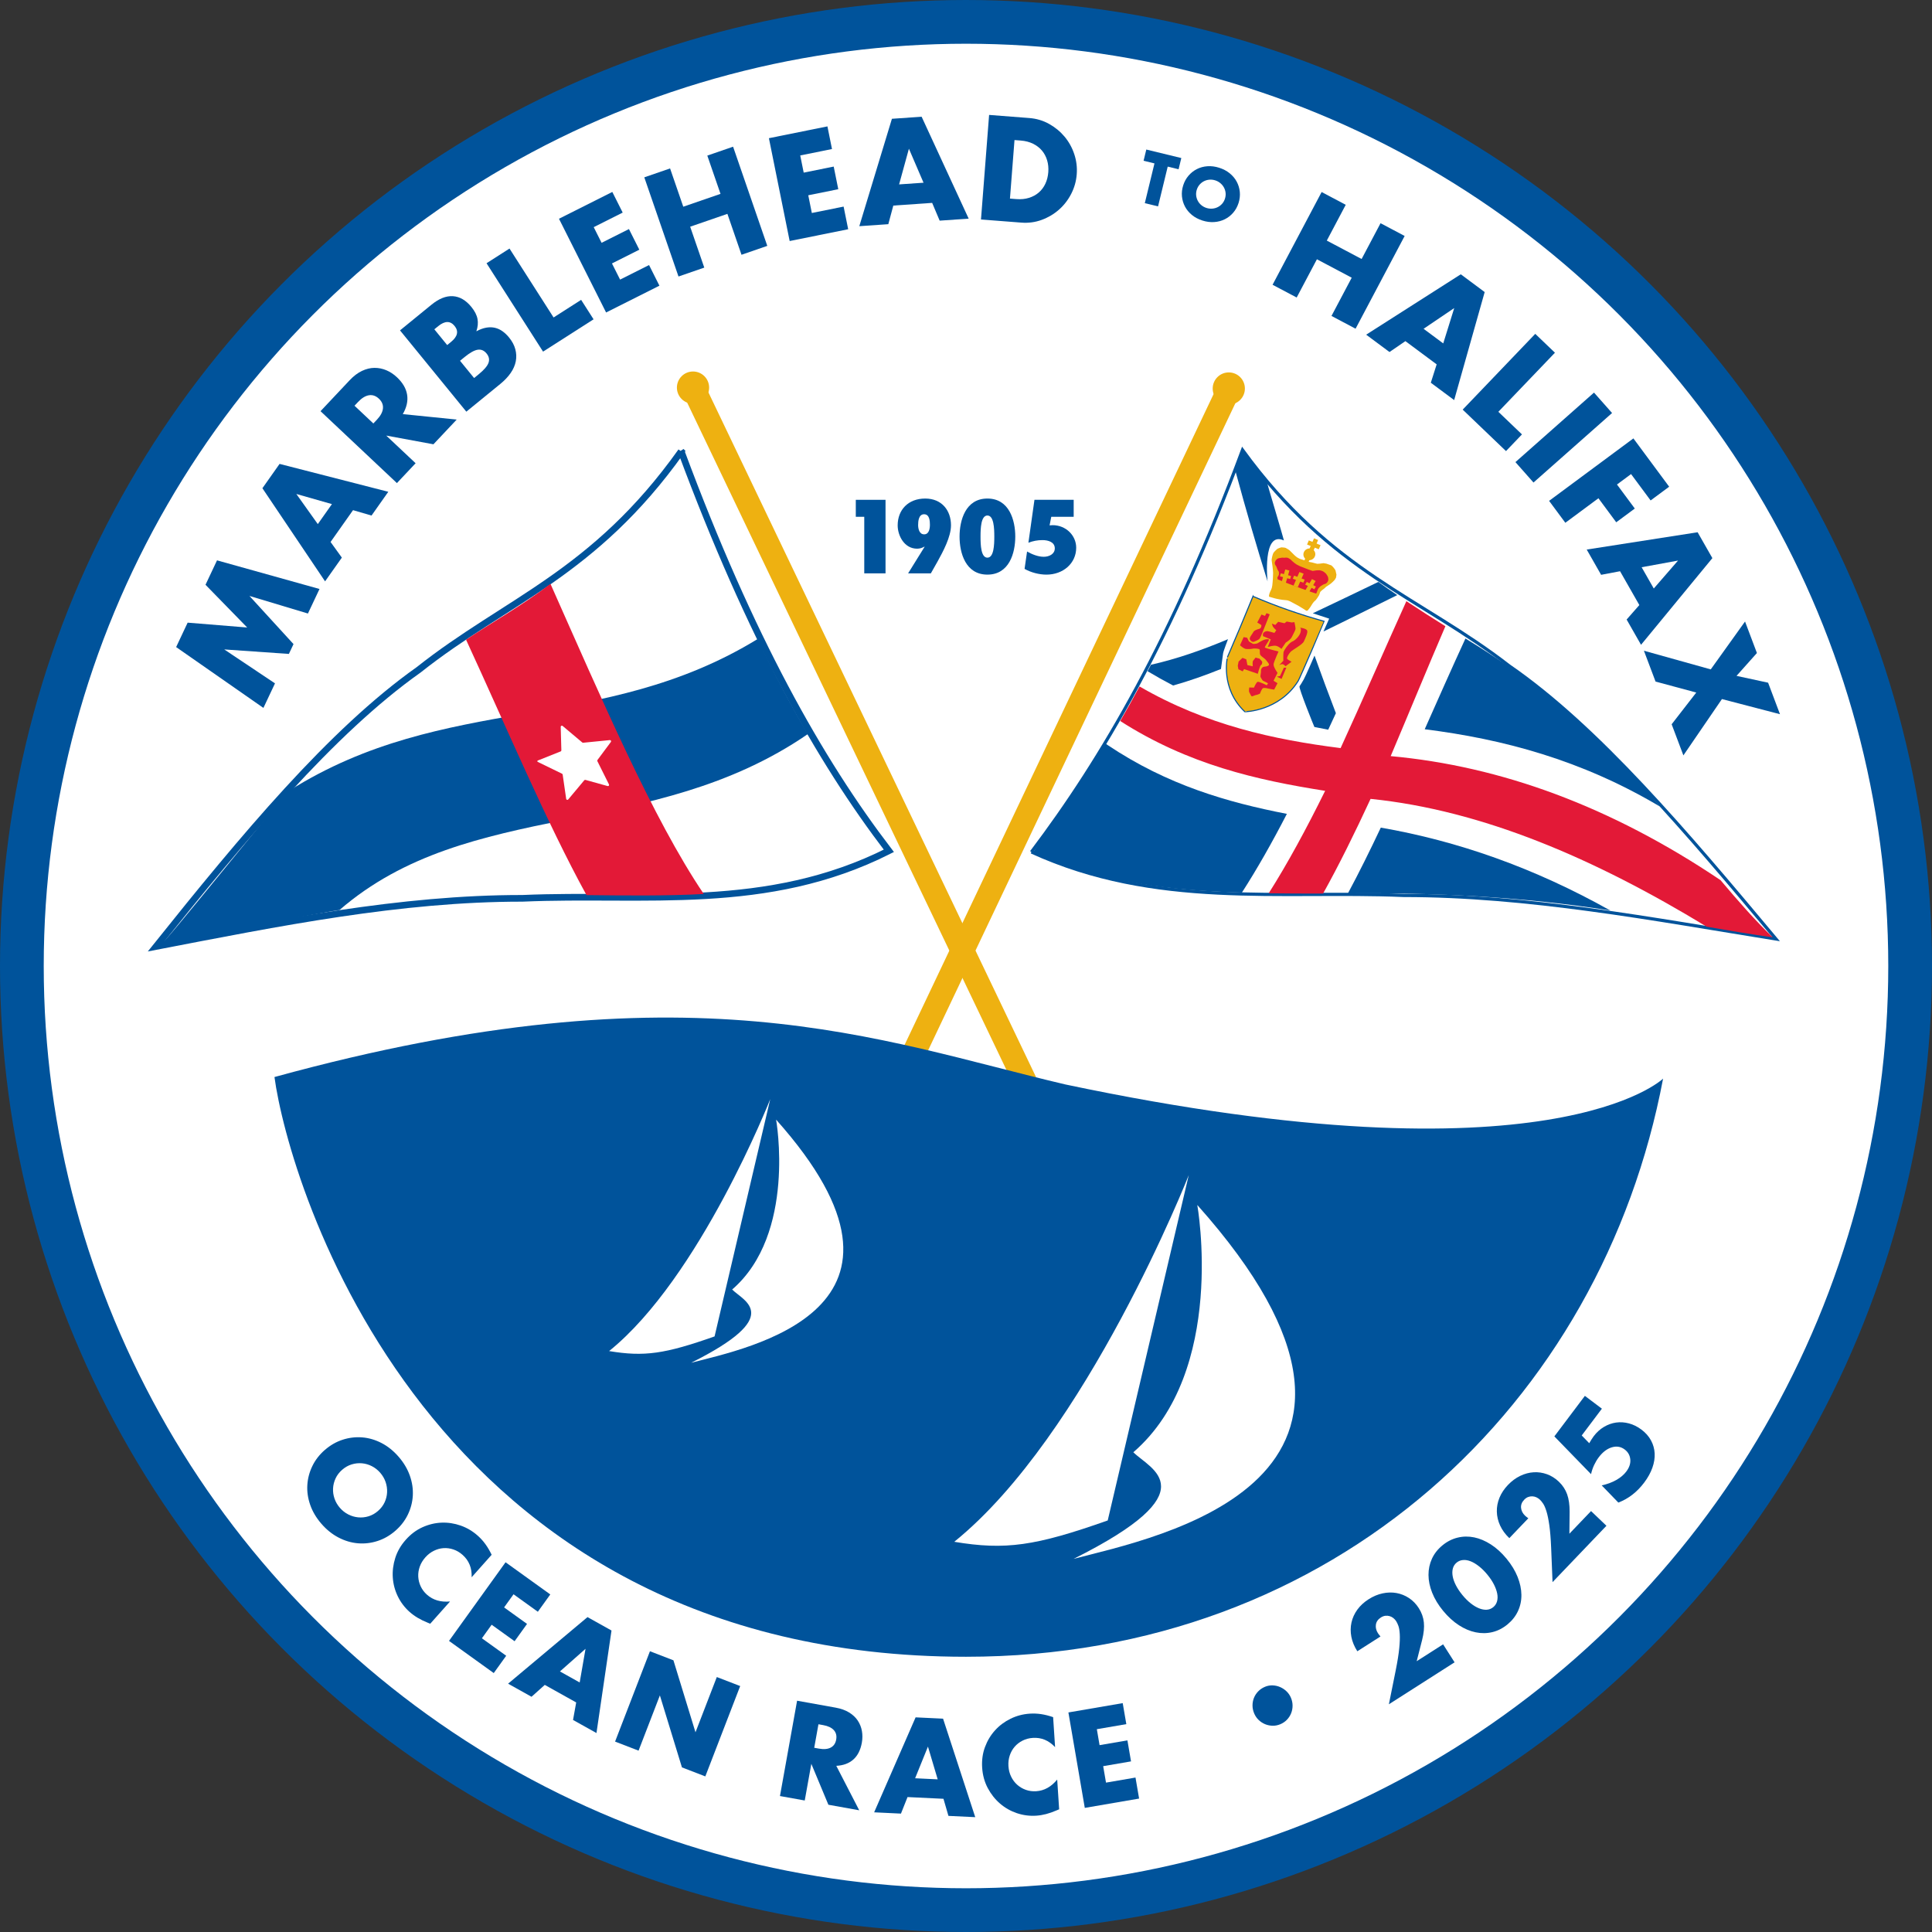 <?xml version="1.0" encoding="UTF-8"?><svg id="uuid-36b6fce4-935e-4cd8-87ba-a3b329ca1322" xmlns="http://www.w3.org/2000/svg" viewBox="0 0 194.4 194.4"><rect x="0" y="0" width="194.4" height="194.4" fill="#333333" stroke="none"/><g id="uuid-bc2ff63a-01cb-4216-b38e-2f3a174a8ff4"><circle cx="97.2" cy="97.2" r="95" style="fill:#fff; stroke:#00539b; stroke-width:4.4px;"/><circle cx="97.2" cy="97.2" r="85.5" style="fill:none;"/><path d="M32.7,145.884c.547-.474,1.144-.814,1.792-1.022.646-.207,1.301-.284,1.963-.23.662.053,1.308.243,1.938.569.63.326,1.205.789,1.724,1.388.513.592.888,1.226,1.124,1.899.236.674.334,1.343.296,2.01-.039.666-.207,1.304-.504,1.915-.297.611-.719,1.153-1.266,1.627-.547.474-1.145.814-1.792,1.021s-1.303.282-1.968.226c-.665-.057-1.313-.25-1.946-.58-.633-.329-1.207-.791-1.72-1.383-.519-.599-.895-1.234-1.128-1.904-.233-.67-.329-1.337-.288-2,.042-.663.21-1.3.508-1.911.297-.611.719-1.153,1.266-1.627ZM34.435,147.886c-.293.254-.516.543-.667.868-.151.325-.237.661-.255,1.008-.019.347.03.689.146,1.027.116.338.295.647.538.927.243.28.523.502.841.665.318.163.651.262,1,.296.349.034.695,0,1.039-.104.343-.104.662-.282.955-.536s.515-.543.667-.869c.151-.325.235-.663.251-1.013s-.034-.694-.15-1.032c-.116-.338-.296-.647-.538-.928-.243-.28-.523-.501-.841-.665-.318-.163-.65-.26-.996-.291-.346-.031-.691.005-1.034.109-.343.104-.662.283-.955.537Z" style="fill:#00539b;"/><path d="M47.457,158.702c.038-.924-.265-1.672-.908-2.246-.283-.252-.591-.434-.924-.546s-.665-.157-.997-.135c-.332.022-.656.111-.973.267-.318.156-.603.375-.854.658-.258.29-.446.601-.564.934s-.169.669-.152,1.007c.017.337.098.664.245.979.146.315.357.596.634.842.605.539,1.378.766,2.319.681l-1.994,2.239-.253-.104c-.381-.155-.719-.32-1.013-.495s-.563-.372-.808-.589c-.502-.447-.898-.971-1.189-1.57-.291-.6-.458-1.228-.502-1.884-.044-.657.039-1.316.247-1.978.209-.662.563-1.273,1.062-1.833.499-.56,1.06-.98,1.685-1.26s1.263-.433,1.914-.458,1.293.073,1.926.296c.632.223,1.203.561,1.711,1.014.29.258.547.542.772.852.226.311.436.668.629,1.071l-2.011,2.259Z" style="fill:#00539b;"/><path d="M54.118,162.176l-2.445-1.758-.951,1.322,2.309,1.66-1.252,1.742-2.309-1.66-.981,1.364,2.445,1.758-1.252,1.742-4.501-3.237,5.689-7.912,4.501,3.237-1.252,1.742Z" style="fill:#00539b;"/><path d="M57.976,171.301l-3.16-1.765-1.333,1.195-2.358-1.317,7.99-6.699,2.415,1.349-1.513,10.317-2.358-1.317.318-1.762ZM58.328,169.292l.589-3.387-2.575,2.277,1.986,1.109Z" style="fill:#00539b;"/><path d="M61.89,175.242l3.508-9.092,2.363.912,2.22,7.243,2.145-5.559,2.352.907-3.508,9.091-2.352-.907-2.22-7.243-2.145,5.559-2.363-.912Z" style="fill:#00539b;"/><path d="M86.457,182.153l-3.104-.558-1.716-4.116-.663,3.689-2.493-.448,1.723-9.592,3.88.697c.534.096.986.258,1.357.487.37.229.66.501.87.819s.349.667.416,1.046.065.773-.008,1.18c-.132.729-.414,1.29-.847,1.68-.434.391-1.008.605-1.724.643l2.308,4.472ZM81.928,175.863l.471.084c.492.088.887.055,1.187-.102.299-.157.483-.425.552-.807.069-.381-.01-.698-.236-.949-.227-.25-.586-.42-1.078-.508l-.471-.084-.425,2.366Z" style="fill:#00539b;"/><path d="M94.932,180.996l-3.615-.173-.662,1.664-2.697-.129,4.171-9.556,2.763.132,3.238,9.911-2.697-.129-.5-1.719ZM94.352,179.04l-.981-3.295-1.291,3.186,2.272.109Z" style="fill:#00539b;"/><path d="M106.163,175.798c-.632-.675-1.377-.985-2.236-.929-.379.024-.725.116-1.038.275s-.578.364-.795.615c-.217.252-.381.545-.493.881s-.155.692-.131,1.07c.025.387.115.74.271,1.058.154.318.357.59.609.815.253.225.542.396.869.513s.676.163,1.046.139c.808-.053,1.512-.444,2.111-1.174l.196,2.992-.252.107c-.378.163-.732.288-1.063.374s-.66.14-.987.162c-.671.044-1.321-.041-1.953-.254-.631-.213-1.196-.535-1.694-.964-.499-.429-.911-.951-1.236-1.564-.324-.613-.512-1.294-.561-2.042s.046-1.443.285-2.084c.238-.642.577-1.204,1.017-1.686.438-.482.959-.87,1.562-1.164s1.244-.463,1.923-.508c.387-.025.771-.009,1.149.048.38.057.781.158,1.205.303l.197,3.018Z" style="fill:#00539b;"/><path d="M113.333,173.484l-2.968.51.275,1.605,2.802-.481.363,2.114-2.802.481.284,1.656,2.968-.51.363,2.115-5.465.938-1.649-9.604,5.465-.938.363,2.114Z" style="fill:#00539b;"/><path d="M127.282,169.727c.255-.106.515-.153.781-.142.266.011.519.069.758.175.24.106.454.25.642.434.188.184.333.398.436.645.109.263.163.527.161.793,0,.267-.05.52-.146.76-.096.241-.236.458-.422.651-.186.193-.41.345-.673.454-.255.106-.514.155-.778.148-.264-.007-.514-.06-.75-.157-.237-.098-.452-.239-.646-.425s-.345-.41-.454-.672c-.108-.263-.162-.527-.161-.793,0-.267.05-.52.146-.761.096-.24.239-.458.429-.653s.415-.347.678-.456Z" style="fill:#00539b;"/><path d="M146.363,167.264l-6.612,4.222.688-3.414c.18-.902.299-1.645.355-2.228.058-.583.074-1.057.052-1.421-.022-.363-.069-.64-.14-.831s-.143-.344-.217-.46c-.079-.123-.175-.23-.289-.321-.114-.09-.24-.156-.378-.195-.139-.04-.281-.051-.428-.034-.147.018-.298.075-.45.172-.29.186-.457.425-.5.718s.026.581.207.864c.051.08.136.189.255.328l-2.331,1.488c-.306-.479-.506-.965-.601-1.457-.094-.492-.09-.97.013-1.434.103-.464.299-.896.59-1.297.292-.401.67-.75,1.135-1.046.457-.292.927-.489,1.408-.592.48-.103.946-.114,1.396-.033s.87.25,1.26.507c.389.257.718.597.987,1.018.287.45.456.927.507,1.432.052.504-.006,1.09-.173,1.759l-.548,2.144,2.658-1.697,1.154,1.808Z" style="fill:#00539b;"/><path d="M145.217,162.094c-.492-.599-.862-1.207-1.108-1.825-.246-.617-.37-1.215-.372-1.794-.002-.578.113-1.123.346-1.633.233-.51.586-.959,1.059-1.348.465-.383.973-.642,1.521-.775.549-.134,1.105-.143,1.67-.027.563.116,1.125.354,1.685.714.559.36,1.084.839,1.577,1.438s.862,1.207,1.108,1.825.374,1.216.382,1.795c.009.58-.105,1.125-.342,1.638s-.588.961-1.054,1.344c-.472.389-.98.648-1.525.779-.546.131-1.104.138-1.674.021-.57-.116-1.135-.354-1.693-.715s-1.085-.839-1.578-1.438ZM147.153,160.499c.273.333.553.611.837.834.284.223.563.39.838.499.273.109.532.156.776.14.243-.016.461-.104.654-.263.186-.153.312-.349.378-.587.065-.239.07-.501.012-.789-.058-.287-.169-.592-.333-.914-.165-.322-.385-.649-.658-.982-.269-.326-.546-.602-.833-.829-.287-.227-.565-.395-.833-.503-.268-.108-.525-.153-.772-.134-.246.019-.463.105-.649.258-.192.159-.32.356-.383.592-.062.236-.068.497-.017.784s.162.593.329.918c.168.325.386.651.654.977Z" style="fill:#00539b;"/><path d="M161.641,153.526l-5.422,5.67-.142-3.479c-.039-.919-.1-1.669-.183-2.249s-.179-1.044-.287-1.393c-.108-.348-.22-.605-.333-.774-.113-.168-.22-.3-.319-.395-.106-.101-.226-.182-.357-.244-.133-.061-.271-.094-.414-.1-.143-.006-.284.017-.423.069-.14.052-.271.143-.396.274-.238.249-.343.521-.315.816.028.295.163.559.406.791.068.065.177.151.326.258l-1.912,1.999c-.411-.393-.721-.817-.929-1.272s-.317-.921-.328-1.396.078-.941.266-1.4c.188-.458.473-.887.854-1.285.375-.392.784-.695,1.228-.91.443-.214.893-.335,1.35-.364.456-.028.903.036,1.343.194.439.158.84.41,1.201.755.386.369.663.793.833,1.271.169.478.252,1.061.249,1.75l-.023,2.212,2.179-2.279,1.551,1.482Z" style="fill:#00539b;"/><path d="M161.184,141.743l-2.029,2.695.756.779c.08-.134.153-.257.221-.368s.143-.222.226-.332c.296-.393.639-.706,1.03-.939.393-.233.799-.38,1.222-.439.422-.06.854-.031,1.295.085.44.117.86.325,1.26.625.42.316.74.679.961,1.088.221.409.343.844.368,1.305.024.461-.052.942-.23,1.444s-.454,1.001-.827,1.497c-.353.468-.745.871-1.178,1.208s-.905.604-1.419.8l-1.675-1.73c.556-.121,1.045-.303,1.47-.544.424-.241.758-.523,1.002-.847.312-.413.445-.824.403-1.233-.042-.409-.229-.738-.56-.987-.385-.29-.818-.363-1.299-.218-.481.145-.919.479-1.313,1.001-.176.234-.331.494-.467.781-.135.287-.237.592-.309.916l-3.691-3.799,3.071-4.078,1.713,1.291Z" style="fill:#00539b;"/><circle cx="97.2" cy="97.2" r="75" style="fill:none;"/><path d="M26.506,71.232l-8.783-6.123,1.158-2.457,5.992.488-4.195-4.3,1.159-2.457,10.312,2.881-1.165,2.469-5.884-1.769,4.433,4.846-.465.988-6.505-.452,5.107,3.415-1.165,2.469Z" style="fill:#00539b;"/><path d="M35.523,51.332l-2.261,3.202,1.135,1.573-1.688,2.39-6.306-9.371,1.728-2.448,10.94,2.806-1.688,2.391-1.862-.543ZM33.4,50.724l-3.582-1.021,2.16,3.033,1.421-2.013Z" style="fill:#00539b;"/><path d="M45.954,42.218l-2.341,2.487-4.751-.877,2.957,2.783-1.881,1.998-7.686-7.236,2.927-3.109c.403-.428.818-.743,1.244-.944.426-.201.846-.303,1.258-.305s.811.078,1.196.241c.385.163.74.398,1.066.706.584.55.926,1.138,1.023,1.762.098.625-.047,1.272-.437,1.944l5.424.549ZM37.568,42.61l.355-.377c.371-.394.574-.773.609-1.138.035-.364-.1-.69-.406-.978-.306-.288-.64-.403-1.001-.346s-.728.283-1.099.677l-.355.377,1.896,1.785Z" style="fill:#00539b;"/><path d="M40.25,33.243l3.167-2.584c.752-.614,1.471-.899,2.156-.856.686.043,1.306.404,1.86,1.084.336.412.541.814.614,1.207.073.392.034.806-.116,1.242.351-.189.682-.312.993-.367.311-.055.604-.05.879.014.275.064.53.182.766.352.235.169.453.377.653.623.313.384.523.778.631,1.184.108.406.124.809.047,1.208-.077.4-.248.793-.512,1.177-.265.384-.614.753-1.048,1.107l-3.417,2.788-6.673-8.179ZM44.996,34.72l.39-.319c.666-.543.783-1.078.352-1.606s-.979-.521-1.644.022l-.391.318,1.292,1.584ZM47.704,38.039l.466-.381c.535-.437.862-.818.982-1.144.119-.326.055-.641-.193-.945-.248-.304-.543-.43-.887-.379-.344.052-.783.296-1.318.732l-.466.38,1.416,1.736Z" style="fill:#00539b;"/><path d="M51.267,25.009l4.435,6.935,2.772-1.772,1.252,1.958-5.083,3.251-5.687-8.893,2.312-1.479Z" style="fill:#00539b;"/><path d="M62.656,21.391l-2.915,1.465.792,1.576,2.752-1.383,1.044,2.076-2.752,1.383.817,1.626,2.915-1.465,1.043,2.077-5.366,2.697-4.741-9.432,5.366-2.697,1.044,2.076Z" style="fill:#00539b;"/><path d="M68.752,20.799l3.746-1.292-1.328-3.851,2.594-.895,3.441,9.979-2.594.895-1.419-4.116-3.746,1.292,1.419,4.116-2.594.895-3.441-9.979,2.594-.895,1.328,3.852Z" style="fill:#00539b;"/><path d="M83.718,14.996l-3.198.645.349,1.729,3.019-.609.46,2.278-3.02.609.36,1.784,3.197-.645.46,2.278-5.888,1.188-2.088-10.348,5.888-1.188.459,2.278Z" style="fill:#00539b;"/><path d="M93.796,20.415l-3.91.27-.503,1.873-2.919.201,3.282-10.807,2.989-.206,4.734,10.254-2.919.202-.755-1.787ZM92.927,18.385l-1.471-3.421-.987,3.59,2.458-.169Z" style="fill:#00539b;"/><path d="M99.525,11.563l4.048.314c.717.056,1.378.252,1.983.589s1.125.764,1.558,1.279c.433.516.759,1.103.979,1.761s.304,1.336.249,2.034c-.053.689-.237,1.342-.552,1.958s-.727,1.149-1.233,1.596c-.508.447-1.087.791-1.737,1.03-.65.24-1.339.332-2.064.275l-4.048-.314.817-10.524ZM101.624,19.983l.628.049c.475.037.903-.004,1.287-.125.384-.12.714-.3.99-.541.276-.24.496-.535.658-.882.163-.348.261-.736.294-1.164.033-.418-.007-.815-.118-1.188-.111-.374-.285-.701-.521-.981-.235-.28-.534-.509-.895-.688-.36-.177-.773-.285-1.238-.321l-.629-.049-.457,5.89Z" style="fill:#00539b;"/><path d="M117.497,16.766l-.972,4-1.333-.324.972-4-1.096-.266.274-1.129,3.523.855-.274,1.129-1.095-.266Z" style="fill:#00539b;"/><path d="M119.054,18.654c.118-.374.298-.7.538-.979.24-.279.521-.5.841-.662.321-.163.673-.258,1.057-.286.383-.028.779.023,1.188.153.405.128.757.315,1.057.559s.535.525.706.844c.17.319.273.661.31,1.027.035.366-.006.736-.124,1.11-.119.374-.298.7-.538.979s-.521.5-.845.661c-.323.162-.678.257-1.063.284-.386.027-.78-.023-1.186-.152-.409-.129-.763-.316-1.06-.56-.297-.244-.53-.524-.698-.842-.169-.318-.271-.66-.307-1.026-.036-.366.006-.736.124-1.11ZM120.422,19.087c-.063.2-.084.397-.062.59.022.193.078.372.168.538.089.166.208.31.358.433.148.123.319.215.511.276s.383.083.576.069.375-.063.546-.146.32-.197.45-.342c.129-.146.226-.318.289-.518s.084-.397.062-.59c-.021-.193-.079-.373-.17-.539-.092-.167-.213-.311-.362-.434-.149-.124-.319-.215-.511-.276s-.384-.084-.577-.069c-.192.015-.374.064-.542.148-.169.083-.317.198-.446.343-.13.145-.226.318-.289.518Z" style="fill:#00539b;"/><path d="M133.505,24.208l3.502,1.853,1.905-3.601,2.426,1.283-4.938,9.331-2.425-1.283,2.036-3.849-3.502-1.853-2.036,3.848-2.426-1.283,4.937-9.331,2.426,1.284-1.905,3.601Z" style="fill:#00539b;"/><path d="M144.559,36.663l-3.146-2.338-1.6,1.096-2.348-1.745,9.521-6.076,2.404,1.787-3.071,10.87-2.349-1.746.588-1.848ZM145.22,34.554l1.107-3.556-3.085,2.086,1.978,1.47Z" style="fill:#00539b;"/><path d="M156.46,35.49l-5.694,5.945,2.376,2.275-1.607,1.679-4.357-4.173,7.301-7.624,1.982,1.898Z" style="fill:#00539b;"/><path d="M162.208,41.558l-7.906,6.995-1.818-2.055,7.906-6.995,1.818,2.055Z" style="fill:#00539b;"/><path d="M166.087,50.357l-1.967-2.655-1.417,1.05,1.792,2.418-1.868,1.383-1.791-2.418-3.33,2.467-1.634-2.205,8.482-6.284,3.6,4.86-1.867,1.383Z" style="fill:#00539b;"/><path d="M164.953,60.883l-1.942-3.405-1.905.361-1.449-2.542,11.159-1.741,1.485,2.603-7.178,8.721-1.45-2.542,1.28-1.456ZM166.404,59.217l2.442-2.812-3.663.671,1.221,2.14Z" style="fill:#00539b;"/><path d="M172.138,67.354l3.45-4.817,1.195,3.17-2.051,2.299,3.177.688,1.195,3.17-5.841-1.523-3.878,5.667-1.181-3.131,2.477-3.193-4.097-1.104-1.171-3.104,6.724,1.878Z" style="fill:#00539b;"/><line x1="69.756" y1="39.041" x2="105.718" y2="114.204" style="fill:none; stroke:#eeb111; stroke-width:2.374px;"/><path d="M71.354,39.002c0,.894-.727,1.621-1.621,1.621s-1.622-.727-1.622-1.621.726-1.622,1.622-1.622,1.621.726,1.621,1.622Z" style="fill:#eeb111;"/><line x1="123.698" y1="39.082" x2="90.39" y2="109.234" style="fill:none; stroke:#eeb111; stroke-width:2.374px;"/><path d="M125.263,39.094c0,.894-.726,1.621-1.62,1.621s-1.621-.727-1.621-1.621.725-1.622,1.621-1.622,1.62.726,1.62,1.622Z" style="fill:#eeb111;"/><path d="M68.543,45.415c6.965,18.757,13.93,31.089,20.894,40.196-12.289,6.201-24.578,4.242-36.868,4.78-12.289-.011-24.579,2.477-36.869,4.846,8.808-11.01,17.615-21.602,26.422-27.837,8.807-6.985,17.614-9.611,26.421-21.985Z" style="fill:#fff; stroke:#00539b; stroke-width:.669px;"/><path d="M29.101,79.56c15.715-9.914,31.429-5.636,47.145-15.269,1.681,3.56,3.362,6.744,5.044,9.569-15.715,10.814-34.053,6.373-47.143,17.718.152-.132-17.648,3.28-17.874,3.336-.227.699,12.828-15.646,12.828-15.354Z" style="fill:#00539b;"/><path d="M55.388,58.746c-2.794,2.138-5.701,3.766-8.495,5.619,4.003,8.667,8.119,18.429,12.123,25.703,3.934.04,7.865.095,11.799-.112-5.142-7.619-10.284-19.643-15.427-31.21Z" style="fill:#e31937;"/><path id="uuid-2d5e19ee-d896-4b18-b1a0-de93074e2a40" d="M58.676,74.736l2.685-.267c.101-.01.166.105.106.187l-1.348,1.812c-.026.035-.031.083-.011.122l1.168,2.34c.045.091-.038.192-.136.165l-2.23-.621c-.044-.012-.092.002-.121.038l-1.613,1.93c-.065.078-.191.042-.206-.058l-.354-2.445c-.006-.042-.034-.077-.074-.093l-2.427-1.18c-.061-.024-.066-.108-.008-.139l2.315-.922c.04-.021.064-.062.063-.107l-.066-2.36c-.003-.101.115-.158.193-.093l1.978,1.664c.024.02.056.03.087.027Z" style="fill:#fff; fill-rule:evenodd;"/><path d="M86.963,57.692v-5.692h-.851v-1.708h2.991v7.4h-2.14Z" style="fill:#00539b;"/><path d="M93.033,55.023l-.02-.02c-.232.128-.441.206-.735.206-1.281,0-1.953-1.305-1.953-2.346,0-1.559,1.06-2.699,2.771-2.699,1.679,0,2.594,1.208,2.594,2.69,0,1.159-.789,2.63-1.355,3.651l-.672,1.187h-2.288l1.657-2.67ZM92.383,52.825c0,.353.105.941.608.941s.578-.608.578-.971c0-.383-.041-1.05-.588-1.05s-.598.707-.598,1.08Z" style="fill:#00539b;"/><path d="M102.158,53.992c0,1.639-.599,3.827-2.804,3.827s-2.802-2.188-2.802-3.827.599-3.828,2.802-3.828,2.804,2.189,2.804,3.828ZM98.662,53.992c0,.835.041,2.12.692,2.12s.694-1.285.694-2.12-.044-2.121-.694-2.121-.692,1.286-.692,2.121Z" style="fill:#00539b;"/><path d="M103.344,55.494c.482.274,1.101.53,1.679.53.546,0,1.112-.275,1.112-.844,0-.638-.66-.834-1.238-.834-.504,0-.954.087-1.418.265l.609-4.318h3.947v1.708h-2.256l-.169.863c.106-.009.201-.02.306-.02,1.334,0,2.372,1.031,2.372,2.268,0,1.58-1.322,2.708-2.991,2.708-.745,0-1.566-.216-2.204-.579l.252-1.747Z" style="fill:#00539b;"/><path d="M167.342,108.531s-11.202,10.908-60.133.59c-18.862-4.421-37.735-12.245-79.591-.749,1.391,10.397,15.179,58.333,69.582,58.333,37.151,0,63.953-25.456,70.142-58.174Z" style="fill:#00539b;"/><g id="uuid-c76beb15-2b38-46ae-8e00-c2c0e01a5634"><path d="M71.902,134.471l5.6-23.875s-7.074,17.981-16.212,25.35c3.537.588,5.6.294,10.612-1.475Z" style="fill:#fff;"/><path d="M78.092,112.659s2.064,11.494-4.422,17.095c1.179,1.179,5.305,2.655-4.126,7.37,5.6-1.474,25.644-5.305,8.548-24.465Z" style="fill:#fff;"/></g><g id="uuid-99ae92ad-1e33-4753-a649-62158f9de6e8"><path id="uuid-b47a4292-ad0c-4ef6-beae-53dd8e270dc8" d="M111.46,152.991l8.154-34.75s-10.298,26.172-23.597,36.896c5.151.858,8.153.429,15.443-2.147Z" style="fill:#fff;"/><path id="uuid-ec745521-e3c6-417d-b787-590860644ce2" d="M120.472,121.245s3.005,16.731-6.434,24.883c1.716,1.715,7.719,3.864-6.01,10.727,8.154-2.147,37.325-7.722,12.444-35.609Z" style="fill:#fff;"/></g><path d="M103.785,85.727c12.485,5.707,24.971,3.854,37.455,4.375,12.488-.004,24.974,2.366,37.459,4.379-8.947-10.691-17.893-21.308-26.838-27.473-8.947-6.94-17.892-9.429-26.837-21.73-7.081,18.989-14.159,31.091-21.24,40.45Z" style="fill:#fff; stroke:#00539b; stroke-width:.321px;"/><path d="M141.512,60.491c-2.206,4.866-4.413,9.988-6.619,14.785-6.744-.864-13.49-2.305-20.234-6.205-.649,1.213-1.295,2.37-1.942,3.478,6.873,4.396,13.745,5.941,20.62,7.026-1.894,3.834-3.787,7.326-5.68,10.31,1.825.026,3.648.028,5.473.026,1.593-2.858,3.187-6.09,4.779-9.527,11.274,1.148,22.549,6.009,33.82,12.862,2.218.386,4.437.763,6.655,1.071-1.756-1.667-3.51-3.679-5.262-5.755-11.063-7.444-22.127-11.472-33.19-12.48,1.836-4.328,3.672-8.811,5.506-13.071-1.309-.823-2.617-1.65-3.926-2.519Z" style="fill:#e31937;"/><path d="M138.689,58.552c.633.457,1.268.899,1.903,1.328-2.474,1.214-4.948,2.464-7.422,3.66.192-.429.383-.86.575-1.29-.549-.173-1.1-.353-1.651-.542,2.197-1.031,4.396-2.103,6.595-3.155Z" style="fill:#00539b;"/><path d="M115.808,66.889c2.585-.582,5.171-1.484,7.756-2.575,0,.002-.461,1.187-.494,1.428-.033.248-.215,1.575-.215,1.572-1.603.648-3.209,1.212-4.814,1.663-.857-.446-1.715-.926-2.576-1.441.116-.213.231-.429.343-.647Z" style="fill:#00539b;"/><path d="M132.267,65.97s-.905,2.086-1.084,2.397c-.18.315-.327.558-.425.692-.101.169,1.498,4.121,1.498,4.092.462.095.927.184,1.39.272.256-.551.515-1.105.772-1.662-.718-1.87-1.433-3.789-2.149-5.79Z" style="fill:#00539b;"/><path d="M147.455,64.247c-1.366,2.968-2.732,6.056-4.099,9.131,7.881.991,15.765,3.083,23.646,7.766-6.514-7.812-13.031-12.938-19.546-16.897Z" style="fill:#00539b;"/><path d="M103.975,85.732c6.995,3.166,13.99,3.876,20.986,4.081,1.508-2.343,3.017-4.995,4.525-7.919-5.999-1.17-11.999-2.894-17.995-6.9-.085-.056-.168-.112-.252-.169-2.422,3.963-4.844,7.156-7.264,10.907Z" style="fill:#00539b;"/><path d="M162.027,91.614c-7.695-4.32-15.392-7-23.089-8.338-1.102,2.334-2.204,4.559-3.309,6.616,8.8-.074,17.598.334,26.397,1.722Z" style="fill:#00539b;"/><path d="M126.078,60.003c-.86,2.098-1.718,4.151-2.577,6.132,0-.013-.735,3.13,1.751,5.475,0,.022,3.454-.042,5.365-3.083.129-.173,2.626-5.992,2.626-6.008-2.386-.668-4.776-1.491-7.165-2.515Z" style="fill:#eeb111; stroke:#00539b; stroke-width:.107px;"/><path d="M130.802,63.155s.144.006.078.395c-.062.387-.539.889-.842.997-.301.106-.858.864-.891,1.096-.031.237-.017.846-.017.846-.138.144-.275.288-.412.432,0,0,.24-.125.365-.086.127.042.269.206.269.206.202-.151.402-.303.605-.457,0,.002-.381-.196-.444-.296-.065-.101.143-.48.349-.699.207-.216,1.191-.723,1.335-1.046.142-.321.445-.92.319-1.121-.128-.203-.715-.267-.715-.267Z" style="fill:#e31937;"/><path d="M130.248,62.601c-.09.012-.182.022-.272.033-.168-.031-.337-.062-.506-.094-.075.058-.148.115-.223.172-.212-.046-.423-.095-.635-.145-.096.105-.19.21-.286.315-.116-.043-.232-.087-.347-.131.031.095.062.192.094.288.048.06.096.119.142.179.068.066.138.133.206.2-.064.088-.127.177-.19.266,0,0-.556-.163-.699-.178-.141-.011-.363.072-.429.215-.062.144-.016.288-.016.288.261.112.519.222.778.329-.101.255-.201.508-.303.762,0,0,.557-.172.826-.12.269.053.554.312.554.312.142-.211.287-.422.43-.634,0,0,.492-.287.62-.575.127-.286.366-.659.366-.825,0-.163-.111-.656-.111-.656Z" style="fill:#e31937;"/><path d="M127.759,61.82c-.106-.041-.212-.083-.317-.124-.055.093-.107.185-.161.278-.114-.047-.232-.093-.347-.14-.144.27-.287.538-.429.805.136.084.275.168.412.25,0,0,.047.314-.209.383-.253.069-.523.171-.586.313-.065.143-.444.579-.367.737.079.158.239.305.412.249.174-.056.413-.173.524-.256.113-.083.303-.594.366-.739.063-.139.701-1.753.701-1.756Z" style="fill:#e31937;"/><path d="M125.138,64.109c-.123.273-.244.545-.366.814,0,.001.364.362.619.379.252.021.523.003.651-.033.125-.032.489-.016.65.043.159.06-.017.448.157.637.176.187.443.324.555.486.11.161.395.421.238.529-.16.109-.304.099-.461.124-.16.025-.318.212-.301.42.016.207-.098.531-.032.633.062.103.173.34.269.373.094.033.473.24.473.24-.041.065-.083.131-.125.197,0,.001-.747-.371-.905-.349-.158.026-.38.584-.38.584-.16-.003-.317-.007-.477-.012,0,0-.064.375,0,.477.064.102.143.328.222.396.08.068.349-.115.461-.116.108,0,.396-.14.396-.14,0,0,.175-.533.333-.561.159-.026.458.034.554.065.097.03.54.094.54.094.111-.215.223-.431.334-.646-.134-.082-.266-.163-.397-.245.134-.264.266-.526.399-.79,0,.001-.444-.626-.394-.895.047-.265.492-1.255.492-1.256,0,.005-1.284-.322-1.364-.398-.08-.069.477-.736.398-.806-.079-.071-.316-.033-.492.025-.176.06-.684.366-.684.366,0,0-.332.078-.428.04-.095-.038-.41-.247-.41-.248-.058-.121-.117-.243-.175-.365-.117-.019-.232-.041-.348-.061Z" style="fill:#e31937;"/><path d="M126.735,66.276c-.131-.034-.263-.069-.396-.106,0,0-.173.221-.252.315-.082.093-.034.56-.034.56-.179-.039-.359-.081-.538-.123-.038-.192-.075-.384-.111-.577-.126-.05-.254-.101-.381-.152-.132.125-.265.25-.395.375-.028.14-.055.28-.082.42.021.118.042.236.062.354.144.071.286.141.431.21.047-.076.092-.152.141-.229.461.165.919.324,1.381.475,0,.001.206-.856.333-.893.126-.036.11-.326.11-.326-.09-.1-.18-.201-.269-.302Z" style="fill:#e31937;"/><path d="M129.432,67.186c-.159.377-.319.754-.478,1.128-.159-.075-.317-.151-.475-.228.107-.021.213-.039.317-.061.128-.278.258-.558.384-.839h.253Z" style="fill:#e31937;"/><path d="M131.448,61.455s-.712-.471-1.155-.69c-.442-.219-.563-.355-.942-.379-.381-.023-.855-.117-1.099-.184-.245-.068-.54-.157-.54-.157,0,0-.078-.032.032-.354.108-.322.222-.368.274-.775.053-.406.082-1.042.083-1.259,0-.216-.11-1.105-.141-1.247-.033-.139.102-.674.184-.794.083-.122.384-.392.384-.392,0,0,.345-.159.432-.149.091.007.33.021.406.056.08.035.367.223.367.223.092.091.186.184.28.275,0,0,.146.156.214.215.066.058.172.163.291.242.118.079.298.155.298.155.108.033.215.066.322.099.194.066.387.133.579.197.102.02.205.039.306.059.09.024.182.048.272.073.081.021.161.04.242.062.094-.005.188-.011.279-.017.118-.016.234-.032.351-.048.102.017.204.034.305.051.088.032.174.061.262.093.077.027.154.055.232.082.05.046.098.091.148.139.044.053.09.109.135.163.043.062.084.126.126.188.017.073.033.147.05.22.017.074.033.147.05.22-.015.101-.029.202-.044.303-.043.073-.085.146-.127.219-.074.075-.146.148-.218.221-.064.056-.129.111-.192.168-.084.06-.171.118-.256.178-.072.045-.14.09-.21.135-.052.052-.104.102-.156.152-.09.068-.177.136-.268.204-.052.051-.104.103-.156.153-.037.104-.073.209-.11.314-.065.105-.132.209-.197.314-.047.063-.093.125-.141.187-.068.064-.136.13-.206.195-.046.062-.094.124-.14.186-.071.113-.141.227-.21.339-.048.063-.094.125-.142.187-.044.054-.086.107-.13.162-.042.006-.086.011-.127.016Z" style="fill:#eeb111;"/><path d="M131.139,57.758c-.138-.053-.276-.106-.413-.159.496-1.146.992-2.293,1.492-3.434.138.058.275.115.413.171-.497,1.136-.993,2.28-1.492,3.422Z" style="fill:#eeb111;"/><path d="M132.695,55.269c-.394-.155-.787-.314-1.178-.478.06-.139.119-.278.179-.415.394.165.787.326,1.18.481-.061.136-.121.274-.181.412Z" style="fill:#eeb111;"/><path d="M132.3,55.997c-.132.302-.486.451-.79.333-.303-.12-.442-.468-.312-.774.132-.305.487-.448.791-.327.304.123.442.465.31.768Z" style="fill:#eeb111;"/><path d="M128.264,56.607c.026-.062.052-.122.08-.184.033-.043.068-.086.102-.128.038-.03.074-.06.114-.089.048-.015.094-.031.142-.046.055-.008.111-.015.166-.024.05-.007.1-.017.15-.027.068.004.14.01.208.014.049-.005.099-.011.146-.016.055.002.112.005.166.008.04.017.078.033.117.05.037.021.073.042.111.064.046.034.092.069.137.104.031.033.065.067.096.101.033.028.067.057.1.086.025.022.053.043.08.065,0,0,.067.057.098.085.033.031.165.114.165.114.034.019.067.036.1.054.09.047.182.093.272.139.29.116.579.227.869.337.132.045.264.089.394.133.099-.014.195-.028.291-.042.038-.006.075-.012.112-.017.064-.003.123-.006.184-.009.046.002.09.003.134.004.054.015.108.029.162.043.042.015.086.03.13.046.04.023.08.047.12.071,0,0,.064.052.098.079.033.026.108.097.108.095,0,0,.054.078.084.117.027.038.068.113.068.113.02.035.038.07.056.107.008.04.016.082.022.123.004.046.008.091.014.136-.006.037-.014.074-.02.111-.016.034-.03.067-.044.101-.025.037-.052.072-.078.107-.031.029-.064.057-.098.085-.042.016-.082.03-.123.046-.042.015-.083.03-.125.045-.046.028-.094.055-.14.084-.048.029-.096.057-.144.086-.042.039-.084.078-.128.117-.04.046-.08.091-.119.137,0,0-.056.127-.073.165-.016.039-.065.184-.065.184-.023.05-.046.101-.069.152-1.292-.428-2.586-.907-3.878-1.44-.008-.065-.015-.129-.023-.195.029-.044.058-.089.085-.133.022-.047.044-.096.066-.144,0-.051.001-.102.004-.152-.003-.042-.004-.084-.006-.126-.024-.041-.048-.082-.072-.124-.022-.04-.046-.081-.071-.122-.017-.043-.033-.087-.05-.131-.019-.049-.039-.099-.058-.149-.03-.044-.057-.086-.083-.13-.022-.038-.04-.075-.062-.112-.006-.058-.012-.115-.018-.173Z" style="fill:#e31937;"/><path d="M130.582,59.091c-.144-.053-.286-.107-.427-.16.198-.456.396-.913.593-1.371.143.055.288.109.428.164-.198.456-.396.912-.594,1.367Z" style="fill:#eeb111;"/><path d="M131.141,58.635c-.352-.131-.705-.265-1.059-.404.046-.104.091-.208.135-.311.353.139.707.275,1.06.405-.046.104-.09.207-.136.31Z" style="fill:#eeb111;"/><path d="M129.354,58.742c-.138-.036-.277-.072-.415-.109.13-.443.26-.888.387-1.334.138.037.278.074.417.11-.13.445-.261.889-.389,1.332Z" style="fill:#eeb111;"/><path d="M129.819,58.263c-.343-.087-.687-.178-1.03-.271.03-.101.058-.202.088-.303.344.094.688.184,1.029.273-.029.1-.058.201-.087.301Z" style="fill:#eeb111;"/><path d="M131.303,59.464c.124.064.25.127.372.189.235-.397.47-.795.707-1.192-.124-.062-.247-.125-.371-.19-.236.398-.472.796-.708,1.193Z" style="fill:#eeb111;"/><path d="M131.329,58.825c.308.159.615.315.921.468.055-.091.107-.181.161-.272-.31-.152-.616-.308-.923-.468-.054.09-.106.182-.16.271Z" style="fill:#eeb111;"/><path d="M125.011,45.43c-.23.671-.459,1.341-.689,2.009,1.074,3.961,2.147,7.643,3.22,11.057,0,.029-.548-5.125,1.637-4.118.079.113-1.769-6.022-1.769-6.104-.8-.914-1.598-1.865-2.399-2.844Z" style="fill:#00539b;"/></g></svg>